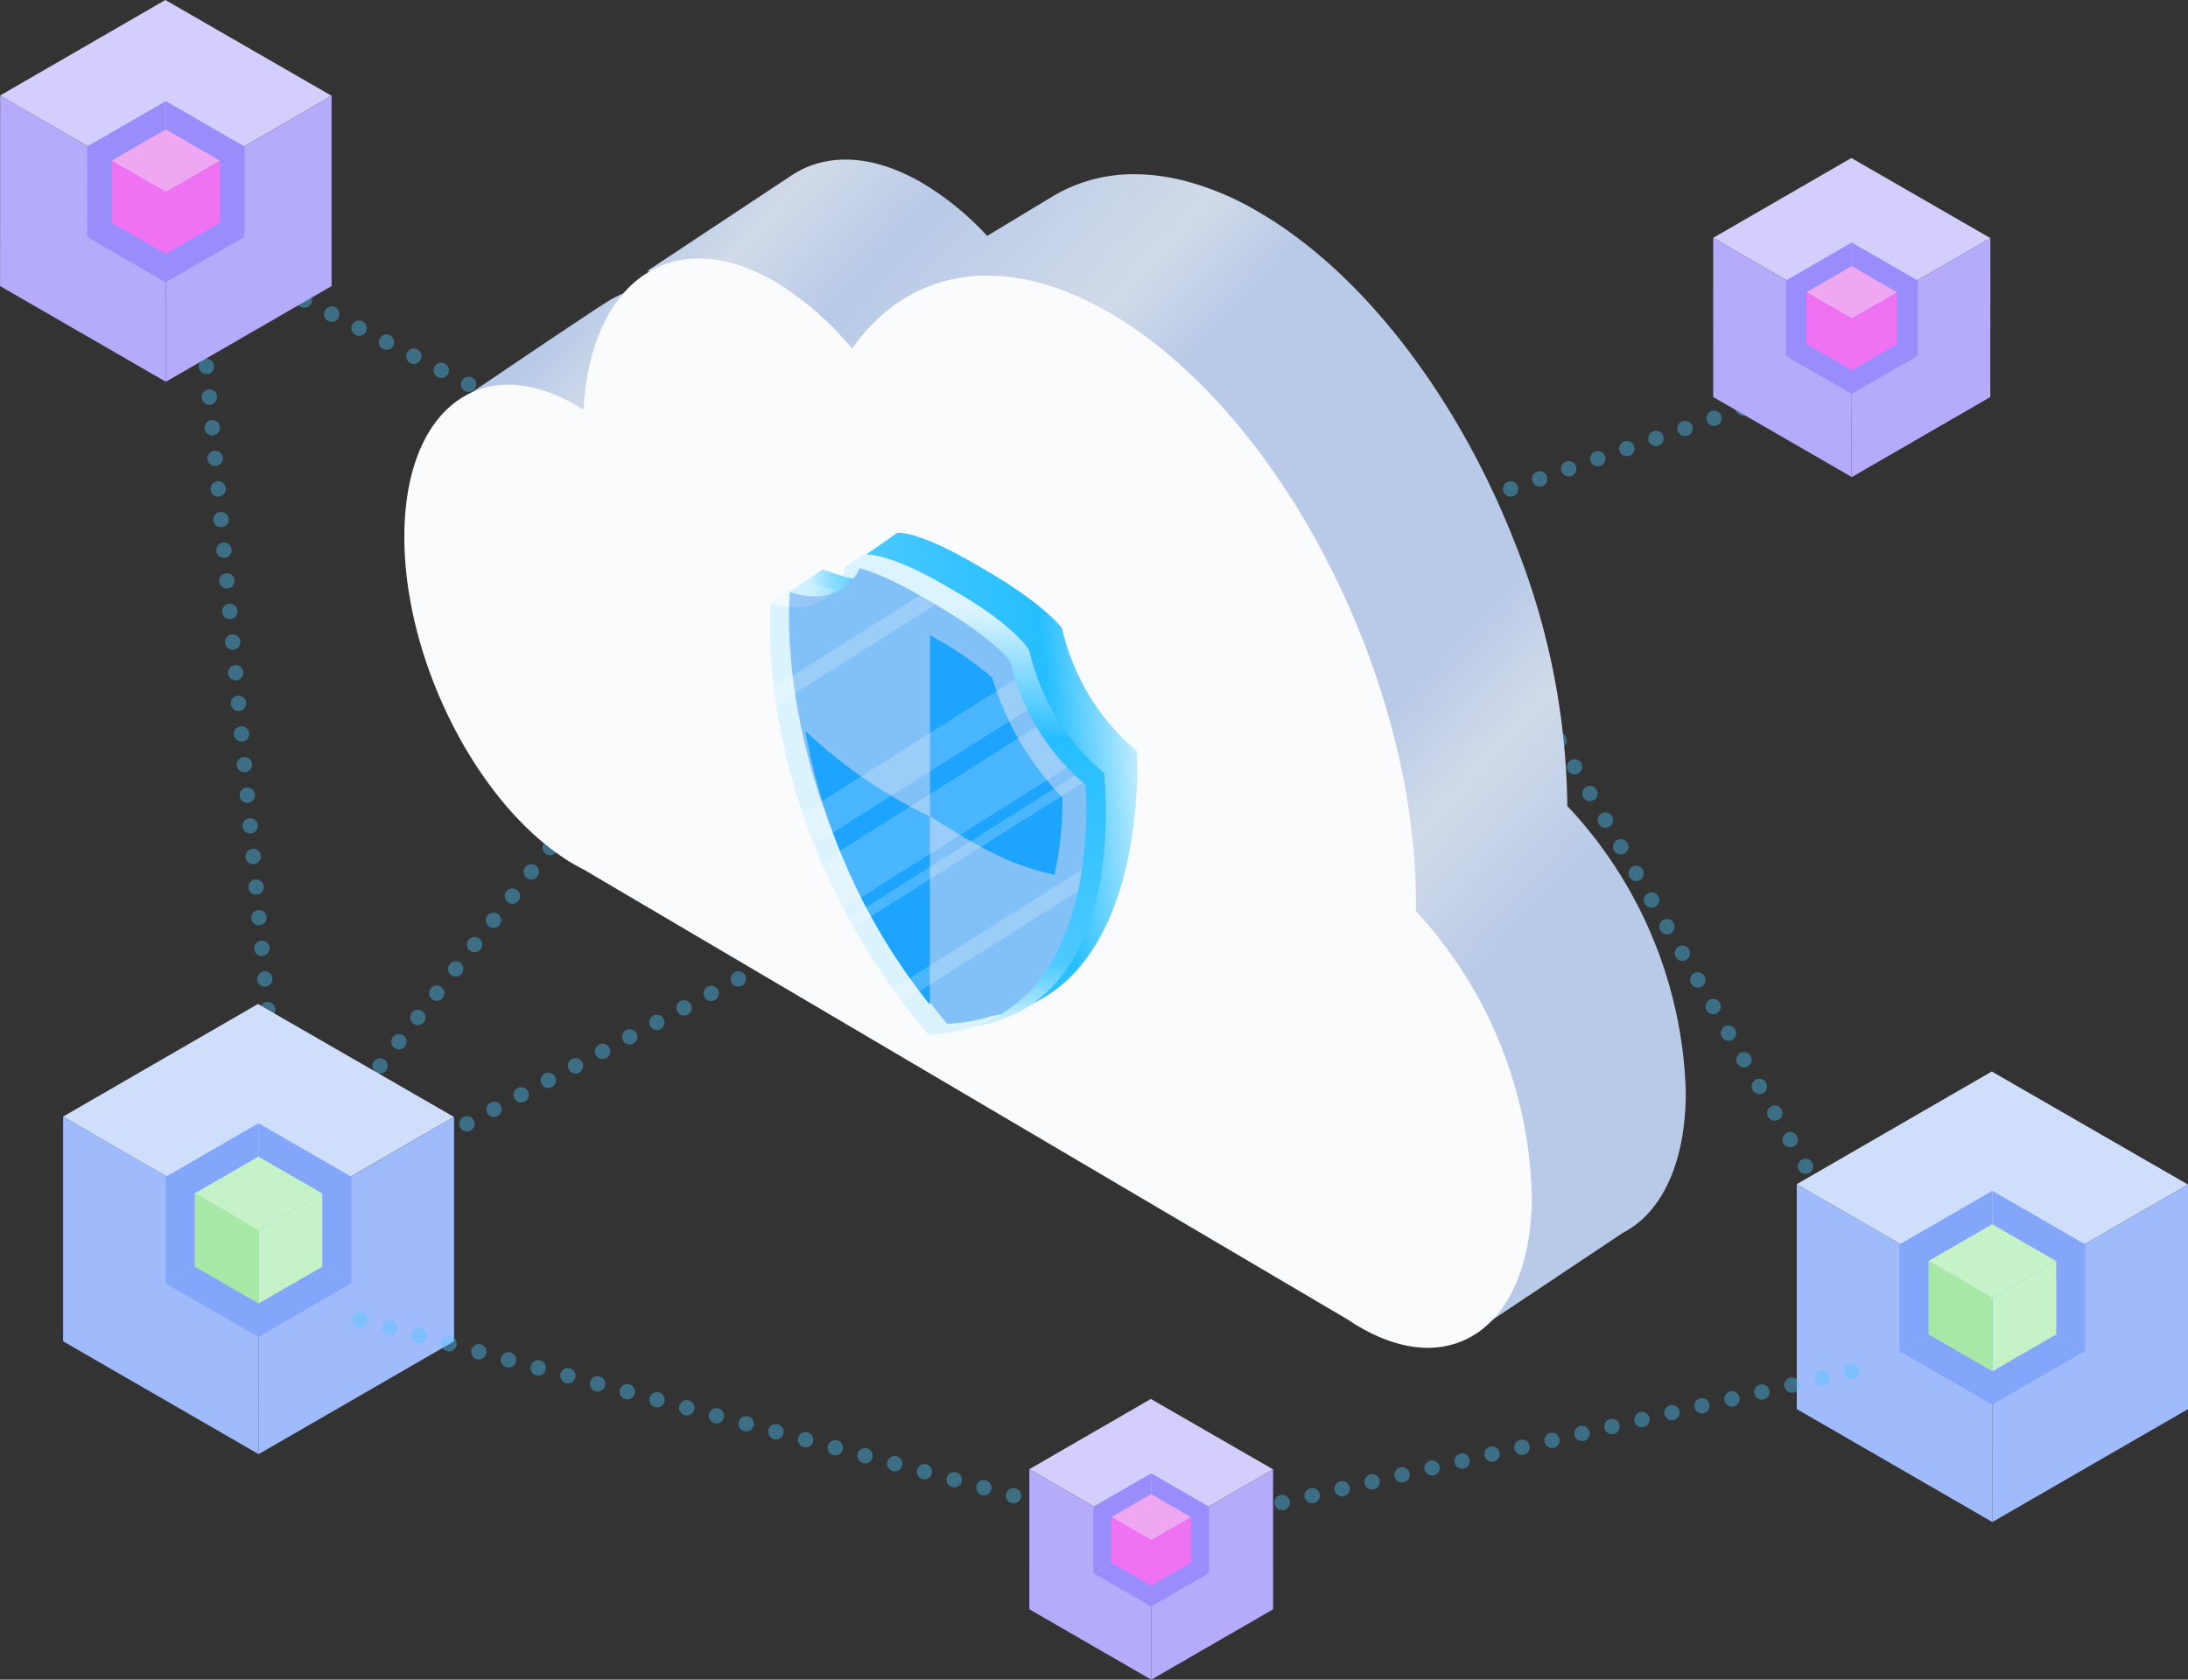 <svg xmlns="http://www.w3.org/2000/svg" xmlns:xlink="http://www.w3.org/1999/xlink" width="151.682" height="116.467" viewBox="0 0 151.682 116.467">
  <rect x="0" y="0" width="151.682" height="116.467" fill="#333333" stroke="none"/>
  <defs>
    <linearGradient id="linear-gradient" x1="0.097" y1="0.02" x2="1.048" y2="0.862" gradientUnits="objectBoundingBox">
      <stop offset="0" stop-color="#b8cae8"/>
      <stop offset="0.055" stop-color="#b8cae8"/>
      <stop offset="0.106" stop-color="#d1dae8"/>
      <stop offset="0.18" stop-color="#b8cae8"/>
      <stop offset="0.311" stop-color="#d1dae8"/>
      <stop offset="0.376" stop-color="#b8cae8"/>
      <stop offset="0.624" stop-color="#b8cae8"/>
      <stop offset="0.695" stop-color="#d1dae8"/>
      <stop offset="0.79" stop-color="#b8cae8"/>
    </linearGradient>
    <linearGradient id="linear-gradient-2" x1="0.113" y1="0.537" x2="0.992" y2="0.418" gradientUnits="objectBoundingBox">
      <stop offset="0" stop-color="#c9efff"/>
      <stop offset="0.138" stop-color="#4dcaff"/>
      <stop offset="0.698" stop-color="#26beff"/>
      <stop offset="1" stop-color="#dbf4ff"/>
    </linearGradient>
    <linearGradient id="linear-gradient-3" x1="229.07" y1="0.5" x2="230.07" y2="0.5" gradientUnits="objectBoundingBox">
      <stop offset="0" stop-color="#7ab4f4"/>
      <stop offset="1" stop-color="#dfedfa"/>
    </linearGradient>
    <linearGradient id="linear-gradient-4" x1="0.481" y1="0.979" x2="0.504" y2="0.134" xlink:href="#linear-gradient-2"/>
  </defs>
  <g id="Group_561" data-name="Group 561" transform="translate(0)">
    <line id="Line_224" data-name="Line 224" x2="6.633" y2="69.654" transform="translate(13.504 16.918)" opacity="0.4" stroke="#4ac9ff" stroke-linecap="round" stroke-linejoin="round" stroke-width="1.066" stroke-dasharray="0 2.133" fill="none"/>
    <path id="Path_1942" data-name="Path 1942" stroke-linecap="round" d="M3371.658,5774.08l56.6,29.012,55.135-19.15" fill="none" stroke="#4ac9ff" transform="translate(-3358.154 -5757.163)" stroke-linejoin="round" stroke-width="1.066" stroke-dasharray="0 2.133" opacity="0.4"/>
    <path id="Path_1943" data-name="Path 1943" stroke="#4ac9ff" d="M3409.045,5784.631" fill="none" transform="translate(-3348.627 -5754.475)" stroke-linecap="round" stroke-linejoin="round" stroke-width="1.066" stroke-dasharray="0 2.133"/>
    <line id="Line_225" data-name="Line 225" x1="24.05" y1="41.59" transform="translate(104.323 44.821)" opacity="0.4" stroke="#4ac9ff" stroke-linecap="round" stroke-linejoin="round" stroke-width="1.066" stroke-dasharray="0 2.133" fill="none"/>
    <line id="Line_226" data-name="Line 226" x2="18.907" y2="8.731" transform="translate(62.145 32.582)" opacity="0.4" stroke="#4ac9ff" stroke-linecap="round" stroke-linejoin="round" stroke-width="1.066" stroke-dasharray="0 2.133" fill="none"/>
    <path id="Path_1944" data-name="Path 1944" stroke-linecap="round" d="M3425.516,5793.523l-.133,40.218,6.225-.362" fill="none" stroke="#4ac9ff" transform="translate(-3344.465 -5752.209)" stroke-linejoin="round" stroke-width="1.066" stroke-dasharray="0 2.133" opacity="0.4"/>
    <path id="Path_1945" data-name="Path 1945" stroke-linecap="round" d="M3448.423,5798.593l-19.323-1.067,5.588-19.716-23.372,9.35" fill="none" stroke="#4ac9ff" transform="translate(-3348.049 -5756.212)" stroke-linejoin="round" stroke-width="1.066" stroke-dasharray="0 2.133" opacity="0.4"/>
    <line id="Line_227" data-name="Line 227" x1="36.224" y2="46.523" transform="translate(24.194 30.157)" opacity="0.4" stroke="#4ac9ff" stroke-linecap="round" stroke-linejoin="round" stroke-width="1.066" stroke-dasharray="0 2.133" fill="none"/>
    <line id="Line_228" data-name="Line 228" x1="69.903" y2="37.335" transform="translate(28.317 42.755)" opacity="0.4" stroke="#4ac9ff" stroke-linecap="round" stroke-linejoin="round" stroke-width="1.066" stroke-dasharray="0 2.133" fill="none"/>
    <path id="Path_1946" data-name="Path 1946" d="M3471.285,5834.076c0,4.959-1.7,8.4-4.377,9.769l-10.439,6.969-1.473-1.883-.511-.652.2-.252.59-.723c.009-.013.445-.321,1.032-.725-.258-.128-.522-.268-.783-.419s-.5-.3-.747-.462l-1.014-.587-52.246-30.164c-.248-.119-.5-.252-.747-.4-6.514-3.76-11.811-13.8-11.906-22.508,0-.082,0-.163,0-.245,0-.043,0-.086,0-.13a16.668,16.668,0,0,1,.571-4.407c-1.275-.465-3.1-1.139-3.122-1.139,0-.011,9.27-6.3,10.358-6.937a.707.707,0,0,1,.073-.043c.03-.019.063-.039.1-.058a.04.04,0,0,1,.021-.013c2.082-1.186,4.794-1.065,7.755.646.147.084.291.174.438.261.086-1.907-3.435-.512-2.908-1.945l-2.856-.893,10.127-6.708.014-.009c2.353-1.458,5.462-1.377,8.869.59a20.2,20.2,0,0,1,4.55,3.7l4.611-2.785c.024-.014.049-.03.075-.044a10.9,10.9,0,0,1,5.709-1.446h0a13.223,13.223,0,0,1,1.962.177c.361.058.725.13,1.1.219a19.819,19.819,0,0,1,5.288,2.177c7.435,4.294,13.989,13.12,17.843,23a50.478,50.478,0,0,1,3.628,18.022c0,.067,0,.138-.005.2l.01.014A30.2,30.2,0,0,1,3471.285,5834.076Z" transform="translate(-3354.418 -5758.351)" fill="url(#linear-gradient)"/>
    <path id="Path_1947" data-name="Path 1947" d="M3461.4,5840.047c-.076,8.767-5.444,12.751-11.987,8.9-.247-.145-.5-.3-.74-.469l-52.989-31.217c-.245-.123-.493-.258-.74-.4-6.542-3.855-11.785-14.09-11.708-22.857s5.445-12.751,11.987-8.9q.216.127.433.266c.5-9.026,6.306-12.984,13.324-8.85a21.067,21.067,0,0,1,5.293,4.615c3.883-5.545,10.506-6.816,17.982-2.412,11.8,6.95,21.247,25.4,21.108,41.209,0,.07,0,.14,0,.207A30.214,30.214,0,0,1,3461.4,5840.047Z" transform="translate(-3355.204 -5756.959)" fill="#f9fbfc"/>
    <g id="square">
      <path id="Path_1948" data-name="Path 1948" d="M3381.55,5779.086l-11.494,6.636.012-13.2,11.481-6.625Z" transform="translate(-3358.562 -5759.249)" fill="#b4abfb"/>
      <path id="Path_1949" data-name="Path 1949" d="M3360.9,5779.09l11.494,6.636.012-13.2-11.5-6.646Z" transform="translate(-3360.895 -5759.253)" fill="#b4abfb"/>
      <path id="Path_1950" data-name="Path 1950" d="M3372.4,5773.867l-11.5-6.646,11.457-6.623,11.528,6.644Z" transform="translate(-3360.895 -5760.598)" fill="#d3cefb"/>
      <path id="Path_1951" data-name="Path 1951" d="M3375.512,5769.335l-5.457-3.15.006,6.269,5.451,3.145Z" transform="translate(-3358.562 -5759.175)" fill="#998dfb"/>
      <path id="Path_1952" data-name="Path 1952" d="M3365.707,5769.335l5.457-3.15.006,6.269-5.461,3.155Z" transform="translate(-3359.67 -5759.175)" fill="#998dfb"/>
      <path id="Path_1953" data-name="Path 1953" d="M3371.169,5771.18l-5.461,3.155,5.439,3.144,5.473-3.154Z" transform="translate(-3359.669 -5757.902)" fill="#998dfb"/>
      <path id="Path_1954" data-name="Path 1954" d="M3373.807,5773.783l-3.751,2.166,0-4.31,3.747-2.162Z" transform="translate(-3358.562 -5758.336)" fill="#ee72f2"/>
      <path id="Path_1955" data-name="Path 1955" d="M3367.785,5769.887l-.719-.415v4.313l3.751,2.166.01-4.436" transform="translate(-3359.323 -5758.337)" fill="#ee72f2"/>
      <path id="Path_1956" data-name="Path 1956" d="M3367.923,5770.405l-.856-.494,3.74-2.162,3.762,2.168-3.735,2.155" transform="translate(-3359.323 -5758.776)" fill="#f0a7f2"/>
      <line id="Line_229" data-name="Line 229" x1="0.291" y1="0.168" transform="translate(9.828 12.339)" fill="#f0a7f2"/>
    </g>
    <g id="square-2" data-name="square" transform="translate(118.769 10.956)">
      <path id="Path_1957" data-name="Path 1957" d="M3472.806,5784.778l-9.6,5.545.011-11.034,9.593-5.536Z" transform="translate(-3453.598 -5768.202)" fill="#b4abfb"/>
      <path id="Path_1958" data-name="Path 1958" d="M3455.548,5784.781l9.6,5.545.011-11.034-9.614-5.554Z" transform="translate(-3455.548 -5768.206)" fill="#b4abfb"/>
      <path id="Path_1959" data-name="Path 1959" d="M3465.163,5780.417l-9.614-5.554,9.574-5.534,9.633,5.552Z" transform="translate(-3455.547 -5769.329)" fill="#d3cefb"/>
      <path id="Path_1960" data-name="Path 1960" d="M3467.761,5776.63,3463.2,5774l.005,5.238,4.554,2.628Z" transform="translate(-3453.598 -5768.14)" fill="#998dfb"/>
      <path id="Path_1961" data-name="Path 1961" d="M3459.568,5776.63l4.56-2.633.005,5.238-4.564,2.637Z" transform="translate(-3454.523 -5768.14)" fill="#998dfb"/>
      <path id="Path_1962" data-name="Path 1962" d="M3464.133,5778.172l-4.564,2.637,4.545,2.627,4.573-2.636Z" transform="translate(-3454.523 -5767.076)" fill="#998dfb"/>
      <path id="Path_1963" data-name="Path 1963" d="M3466.337,5780.347l-3.135,1.81,0-3.6,3.131-1.806Z" transform="translate(-3453.598 -5767.438)" fill="#ee72f2"/>
      <path id="Path_1964" data-name="Path 1964" d="M3461.3,5777.092l-.6-.348v3.6l3.135,1.81.008-3.707" transform="translate(-3454.234 -5767.44)" fill="#ee72f2"/>
      <path id="Path_1965" data-name="Path 1965" d="M3461.42,5777.524l-.715-.414,3.125-1.806,3.144,1.813-3.121,1.8" transform="translate(-3454.234 -5767.807)" fill="#f0a7f2"/>
      <line id="Line_230" data-name="Line 230" x1="0.243" y1="0.141" transform="translate(8.212 10.311)" fill="#f0a7f2"/>
    </g>
    <g id="square-3" data-name="square" transform="translate(124.557 74.3)">
      <path id="Path_1966" data-name="Path 1966" d="M3484.532,5841.627l-13.563,7.831.015-15.582,13.547-7.817Z" transform="translate(-3457.406 -5818.219)" fill="#a0bbfb"/>
      <path id="Path_1967" data-name="Path 1967" d="M3463.721,5828.095l-3.558-2.056,0,15.593,13.563,7.831.015-15.582-7.184-4.149" transform="translate(-3460.16 -5818.225)" fill="#a0bbfb"/>
      <path id="Path_1968" data-name="Path 1968" d="M3464.487,5830.124l-4.325-2.5,13.52-7.814,13.6,7.839-13.547,7.817-7.521-4.344" transform="translate(-3460.16 -5819.812)" fill="#cedefb"/>
      <path id="Path_1969" data-name="Path 1969" d="M3477.408,5830.121l-6.439-3.717.007,7.4,6.432,3.711Z" transform="translate(-3457.406 -5818.132)" fill="#83a6fb"/>
      <path id="Path_1970" data-name="Path 1970" d="M3465.837,5830.121l6.439-3.717.007,7.4-6.444,3.723Z" transform="translate(-3458.713 -5818.132)" fill="#83a6fb"/>
      <path id="Path_1971" data-name="Path 1971" d="M3472.283,5832.3l-6.444,3.723,6.418,3.71,6.458-3.722Z" transform="translate(-3458.713 -5816.63)" fill="#83a6fb"/>
      <path id="Path_1972" data-name="Path 1972" d="M3475.4,5835.37l-4.427,2.555,0-5.085,4.422-2.551Z" transform="translate(-3457.406 -5817.142)" fill="#c6f2c7"/>
      <path id="Path_1973" data-name="Path 1973" d="M3468.842,5831.044l-1.4-.762v5.09l4.427,2.555,0-5.115" transform="translate(-3458.305 -5817.143)" fill="#a7e8a7"/>
      <path id="Path_1974" data-name="Path 1974" d="M3469.311,5831.853l-1.869-1.053,4.413-2.55,4.44,2.559-4.433,2.553" transform="translate(-3458.305 -5817.662)" fill="#c6f2c7"/>
    </g>
    <g id="square-4" data-name="square" transform="translate(4.375 69.621)">
      <path id="Path_1975" data-name="Path 1975" d="M3388.732,5837.879l-13.551,7.823.015-15.568,13.536-7.811Z" transform="translate(-3361.63 -5814.492)" fill="#a0bbfb"/>
      <path id="Path_1976" data-name="Path 1976" d="M3367.939,5824.358l-3.555-2.054,0,15.579,13.551,7.824.015-15.568-7.177-4.146" transform="translate(-3364.382 -5814.497)" fill="#a0bbfb"/>
      <path id="Path_1977" data-name="Path 1977" d="M3368.7,5826.386l-4.321-2.5,13.508-7.808,13.591,7.832-13.536,7.811-7.514-4.34" transform="translate(-3364.381 -5816.082)" fill="#cedefb"/>
      <path id="Path_1978" data-name="Path 1978" d="M3381.615,5826.382l-6.434-3.714.007,7.391,6.426,3.708Z" transform="translate(-3361.63 -5814.404)" fill="#83a6fb"/>
      <path id="Path_1979" data-name="Path 1979" d="M3370.055,5826.382l6.433-3.714.007,7.391-6.439,3.719Z" transform="translate(-3362.937 -5814.404)" fill="#83a6fb"/>
      <path id="Path_1980" data-name="Path 1980" d="M3376.495,5828.558l-6.439,3.72,6.413,3.707,6.452-3.719Z" transform="translate(-3362.937 -5812.903)" fill="#83a6fb"/>
      <path id="Path_1981" data-name="Path 1981" d="M3379.6,5831.627l-4.423,2.554,0-5.082,4.418-2.549Z" transform="translate(-3361.63 -5813.415)" fill="#c6f2c7"/>
      <path id="Path_1982" data-name="Path 1982" d="M3373.056,5827.3l-1.4-.761v5.085l4.422,2.553,0-5.111" transform="translate(-3362.529 -5813.417)" fill="#a7e8a7"/>
      <path id="Path_1983" data-name="Path 1983" d="M3373.525,5828.113l-1.867-1.052,4.408-2.548,4.436,2.556-4.429,2.551" transform="translate(-3362.529 -5813.934)" fill="#c6f2c7"/>
    </g>
    <path id="Path_1984" data-name="Path 1984" stroke-linecap="round" d="M3484.4,5837.151l-48.573,11.194-55.8-15.016" fill="none" stroke="#4ac9ff" transform="translate(-3356.022 -5742.067)" stroke-linejoin="round" stroke-width="1.066" stroke-dasharray="0 2.133" opacity="0.4"/>
    <g id="square-5" data-name="square" transform="translate(71.359 97.006)">
      <path id="Path_1985" data-name="Path 1985" d="M3432.947,5851.5l-8.449,4.879.009-9.707,8.439-4.87Z" transform="translate(-3416.049 -5836.915)" fill="#b4abfb"/>
      <path id="Path_1986" data-name="Path 1986" d="M3417.765,5851.5l8.449,4.878.009-9.707-8.457-4.885Z" transform="translate(-3417.765 -5836.918)" fill="#b4abfb"/>
      <path id="Path_1987" data-name="Path 1987" d="M3426.223,5847.659l-8.457-4.885,8.422-4.868,8.474,4.883Z" transform="translate(-3417.764 -5837.907)" fill="#d3cefb"/>
      <path id="Path_1988" data-name="Path 1988" d="M3428.509,5844.329l-4.011-2.316,0,4.609,4.007,2.312Z" transform="translate(-3416.049 -5836.86)" fill="#998dfb"/>
      <path id="Path_1989" data-name="Path 1989" d="M3421.3,5844.328l4.011-2.315,0,4.608-4.015,2.319Z" transform="translate(-3416.864 -5836.86)" fill="#998dfb"/>
      <path id="Path_1990" data-name="Path 1990" d="M3425.317,5845.686,3421.3,5848l4,2.311,4.023-2.318Z" transform="translate(-3416.863 -5835.925)" fill="#998dfb"/>
      <path id="Path_1991" data-name="Path 1991" d="M3427.256,5847.6l-2.757,1.593,0-3.169,2.754-1.589Z" transform="translate(-3416.049 -5836.244)" fill="#ee72f2"/>
      <path id="Path_1992" data-name="Path 1992" d="M3422.829,5844.734l-.528-.3v3.17l2.758,1.593.007-3.261" transform="translate(-3416.609 -5836.245)" fill="#ee72f2"/>
      <path id="Path_1993" data-name="Path 1993" d="M3422.93,5845.116l-.629-.364,2.749-1.589,2.766,1.594-2.746,1.584" transform="translate(-3416.609 -5836.567)" fill="#f0a7f2"/>
      <line id="Line_231" data-name="Line 231" x1="0.214" y1="0.124" transform="translate(7.224 9.07)" fill="#f0a7f2"/>
    </g>
    <g id="Group_560" data-name="Group 560" transform="translate(53.374 36.949)">
      <path id="Path_1994" data-name="Path 1994" d="M3415.433,5824.084l1.051-2.315a45.4,45.4,0,0,1-9.88-25.146c-.891-1.056-2.073-2.473-2.073-2.473l2.256-1.568c1.4.445,2.356.9,3.224.432l-.3-1.39,2.256-1.568s1.173-.3,5.379,2.134l.671.389c4.206,2.43,5.389,4.083,5.389,4.083a15.668,15.668,0,0,0,5.183,8.513s1.112,17.945-11.34,18.479l-.037.072c-.215-.258-.127-1.2-.334-1.456Z" transform="translate(-3403.152 -5790.044)" fill="url(#linear-gradient-2)"/>
      <path id="Path_1995" data-name="Path 1995" d="M3404.543,5793.832c2.792.89,4.546-.3,5.183-2.527,0,0,1.173-.295,5.379,2.134l.671.389c4.206,2.429,5.39,4.083,5.39,4.083a15.67,15.67,0,0,0,5.182,8.513s1.549,16.807-10.9,17.341h0C3403,5808.852,3404.543,5793.832,3404.543,5793.832Z" transform="translate(-3403.164 -5789.726)" fill="url(#linear-gradient-3)"/>
      <path id="Path_1996" data-name="Path 1996" d="M3407.613,5792.079s1.172-.294,5.378,2.133l.671.39c4.208,2.429,5.389,4.082,5.389,4.082a15.685,15.685,0,0,0,5.184,8.516s1.269,13.771-7.729,16.775c11.015-1.733,9-17.605,9-17.605a15.677,15.677,0,0,1-5.183-8.512s-.935-1.654-5.142-4.083l-.671-.39c-4.206-2.429-5.625-2.136-5.625-2.136Z" transform="translate(-3402.366 -5789.74)" fill="url(#linear-gradient-4)"/>
      <path id="Path_1997" data-name="Path 1997" d="M3403.481,5794.241c2.029.645,3.509.193,4.412-.955a12.413,12.413,0,0,1-2.156-.615Z" transform="translate(-3403.419 -5789.375)" fill="#dbf4ff" opacity="0.3"/>
      <path id="Path_1998" data-name="Path 1998" d="M3403.432,5796.1a34.949,34.949,0,0,0,.268,4.2c.046.391.1.8.164,1.223a44.079,44.079,0,0,0,1.837,7.5q.356,1.056.791,2.156.242.617.518,1.251c.446,1.041.952,2.108,1.521,3.19.115.224.236.449.36.676.11.207.227.414.345.624a48.692,48.692,0,0,0,2.716,4.277q.322.455.66.911.843,1.13,1.787,2.264c6.751-.289,9.387-5.364,10.385-9.948.111-.51.2-1.013.277-1.5a27.3,27.3,0,0,0,.241-5.891c-.057-.048-.113-.094-.167-.145-.188-.159-.37-.325-.548-.5s-.375-.365-.553-.553a15.836,15.836,0,0,1-2.123-2.811c-.229-.388-.439-.783-.631-1.178a14.59,14.59,0,0,1-.842-2.128c-.128-.4-.232-.8-.319-1.2,0,0-1.148-1.6-5.2-3.971-.061-.038-.125-.074-.19-.112l-.671-.389c-.079-.047-.158-.091-.237-.136-4.013-2.28-5.141-2-5.141-2-.638,2.221-2.391,3.416-5.185,2.526C3403.493,5794.438,3403.432,5795.033,3403.432,5796.1Z" transform="translate(-3403.432 -5789.572)" fill="#94dfff" opacity="0.3"/>
      <g id="Group_558" data-name="Group 558" transform="translate(2.452 7.09)">
        <path id="Path_1999" data-name="Path 1999" d="M3405.386,5800.984a42.5,42.5,0,0,0,8.585,18.929l.05-.006v-12.986A33.827,33.827,0,0,1,3405.386,5800.984Z" transform="translate(-3405.386 -5794.347)" fill="#1da4ff"/>
        <path id="Path_2000" data-name="Path 2000" d="M3412.658,5795.916a23.607,23.607,0,0,1,3.926,2.722,20.3,20.3,0,0,0,4.875,8.319,25.081,25.081,0,0,1-.544,5.355c-3.394-.73-5.518-2.122-8.637-4.035v-12.582Z" transform="translate(-3403.63 -5795.695)" fill="#1da4ff"/>
      </g>
      <g id="Group_559" data-name="Group 559" transform="translate(0.267 4.336)" opacity="0.2">
        <path id="Path_2001" data-name="Path 2001" d="M3406.283,5810.171c.446,1.041.952,2.108,1.521,3.19l15.5-9.784a15.836,15.836,0,0,1-2.123-2.811Z" transform="translate(-3402.973 -5791.648)" fill="#fff"/>
        <path id="Path_2002" data-name="Path 2002" d="M3405.24,5807.435q.356,1.056.791,2.156l14.786-9.332a14.59,14.59,0,0,1-.842-2.128Z" transform="translate(-3403.238 -5792.32)" fill="#fff"/>
        <path id="Path_2003" data-name="Path 2003" d="M3410.221,5816.928q.322.455.66.911l12.171-7.684c.111-.51.2-1.013.277-1.5Z" transform="translate(-3401.97 -5789.64)" fill="#fff"/>
        <path id="Path_2004" data-name="Path 2004" d="M3407.782,5813.354c.11.207.227.414.345.624l15.9-10.035c-.188-.159-.37-.325-.548-.5Z" transform="translate(-3402.591 -5790.966)" fill="#fff"/>
        <path id="Path_2005" data-name="Path 2005" d="M3403.645,5799.892c.046.391.1.8.164,1.223l11.055-6.978c-.061-.038-.125-.074-.19-.112l-.671-.389c-.079-.047-.158-.091-.237-.136Z" transform="translate(-3403.645 -5793.5)" fill="#fff"/>
      </g>
    </g>
  </g>
</svg>
